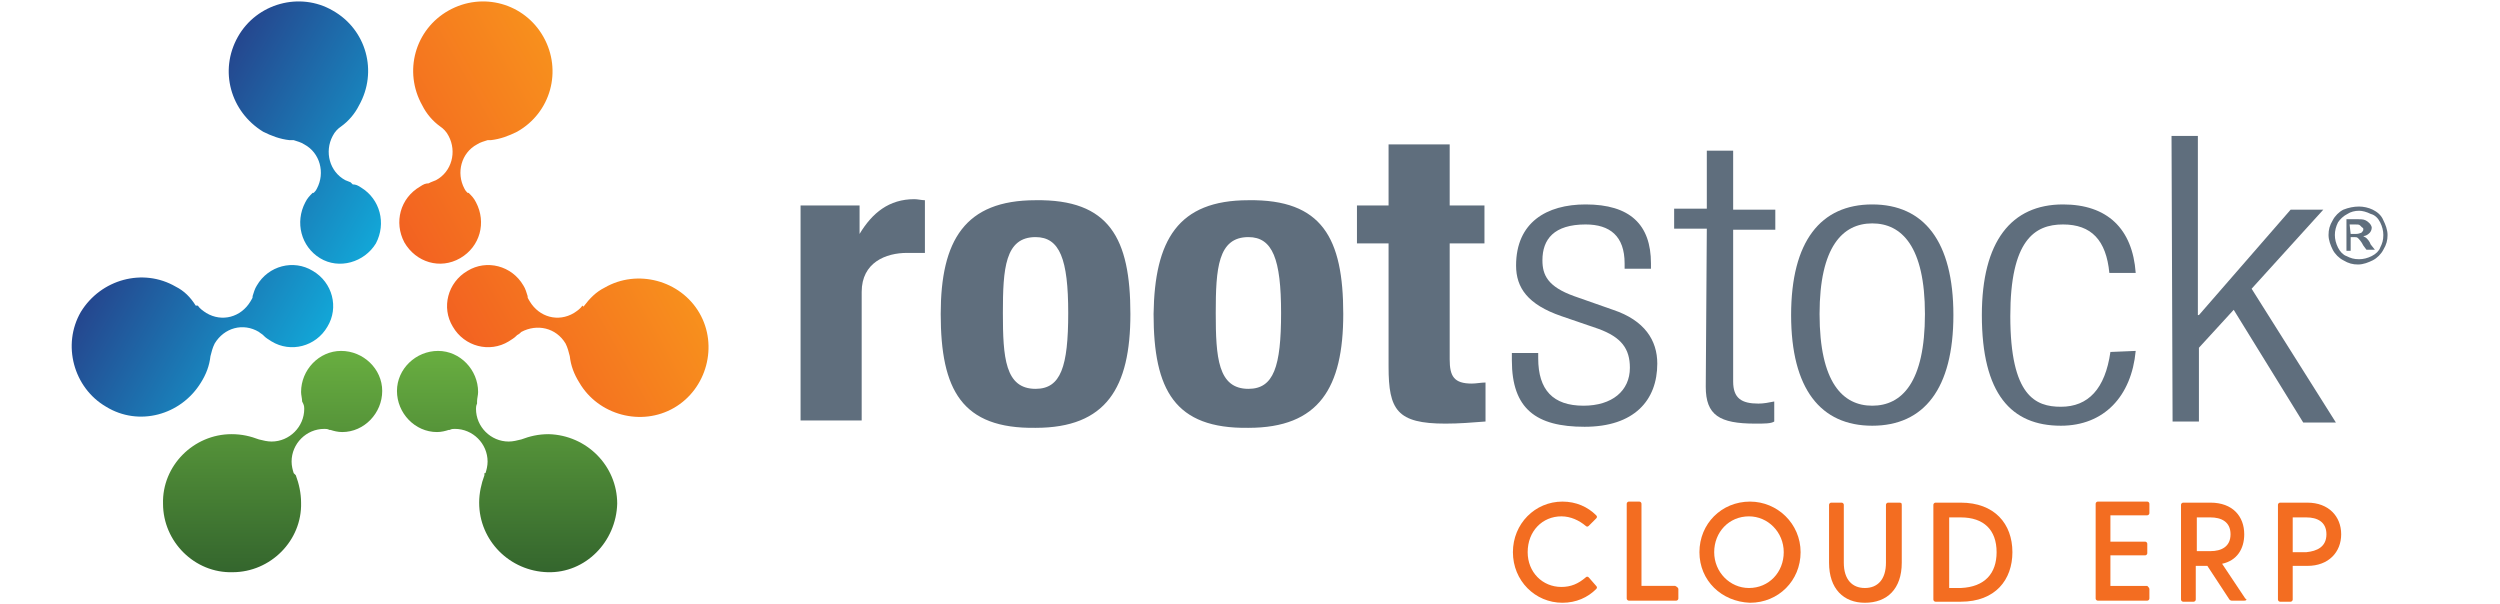 <?xml version="1.0" encoding="utf-8"?>
<!-- Generator: Adobe Illustrator 21.0.0, SVG Export Plug-In . SVG Version: 6.00 Build 0)  -->
<svg version="1.1" id="Layer_1" xmlns="http://www.w3.org/2000/svg" xmlns:xlink="http://www.w3.org/1999/xlink" 
	 viewBox="0 0 236.1 57.3" style="enable-background:new 0 0 236.1 57.3;" xml:space="preserve" width="236px" height="57px">
<style type="text/css">
	.st0{fill:url(#SVGID_1_);}
	.st1{fill:url(#SVGID_2_);}
	.st2{fill:url(#SVGID_3_);}
	.st3{fill:url(#SVGID_4_);}
	.st4{fill:url(#SVGID_5_);}
	.st5{fill:url(#SVGID_6_);}
	.st6{fill:#F36D21;}
	.st7{fill:#5F6E7D;}
</style>
<g>
	
		<linearGradient id="SVGID_1_" gradientUnits="userSpaceOnUse" x1="41.578" y1="710.832" x2="68.284" y2="695.947" gradientTransform="matrix(1 0 0 1 0 -672)">
		<stop  offset="0" style="stop-color:#F15822"/>
		<stop  offset="1" style="stop-color:#F99B1C"/>
	</linearGradient>
	<path class="st0" d="M54.7,29c-0.2,0.3-0.5,0.5-0.8,0.7c-1.5,0.9-3.3,0.4-4.2-1.1c-0.1-0.2-0.2-0.3-0.2-0.4v-0.1
		c-0.1-0.3-0.2-0.7-0.4-1c-1.1-1.9-3.5-2.5-5.3-1.4c-1.9,1.1-2.5,3.5-1.4,5.3c1.1,1.9,3.5,2.5,5.3,1.4c0.3-0.2,0.5-0.3,0.7-0.5
		l0.1-0.1c0.2-0.1,0.3-0.2,0.4-0.3c1.5-0.8,3.3-0.4,4.2,1.1c0.2,0.4,0.3,0.8,0.4,1.2l0,0c0.1,0.9,0.4,1.7,0.9,2.5
		c1.8,3.1,5.9,4.2,9,2.4c3.1-1.8,4.2-5.9,2.4-9c-1.8-3.1-5.9-4.2-9-2.4c-0.8,0.4-1.4,1-2,1.8L54.7,29z"/>
	<g>
		
			<linearGradient id="SVGID_2_" gradientUnits="userSpaceOnUse" x1="30.665" y1="691.248" x2="57.371" y2="676.362" gradientTransform="matrix(1 0 0 1 0 -672)">
			<stop  offset="0" style="stop-color:#F15822"/>
			<stop  offset="1" style="stop-color:#F99B1C"/>
		</linearGradient>
		<path class="st1" d="M45.7,13.3c-0.3,0.1-0.7,0.2-1,0.4c-1.5,0.8-2,2.7-1.2,4.2c0.1,0.2,0.2,0.3,0.3,0.4h0.1
			c0.3,0.3,0.5,0.5,0.7,0.9c1,1.9,0.4,4.2-1.5,5.3s-4.2,0.4-5.3-1.5c-1-1.9-0.4-4.2,1.5-5.3c0.3-0.2,0.5-0.3,0.8-0.3l0.2-0.1
			c0.2-0.1,0.3-0.1,0.5-0.2c1.5-0.8,2-2.7,1.2-4.2c-0.2-0.4-0.5-0.7-0.8-0.9l0,0c-0.7-0.5-1.3-1.2-1.7-2c-1.8-3.2-0.7-7.2,2.5-9
			c3.2-1.8,7.2-0.7,9,2.5c1.8,3.2,0.7,7.2-2.5,9c-0.8,0.4-1.6,0.7-2.5,0.8L45.7,13.3z"/>
	</g>
</g>
<g>
	
		<linearGradient id="SVGID_3_" gradientUnits="userSpaceOnUse" x1="42.343" y1="691.408" x2="15.091" y2="675.881" gradientTransform="matrix(1 0 0 1 0 -672)">
		<stop  offset="0" style="stop-color:#0EBBE7"/>
		<stop  offset="1" style="stop-color:#2A2C7A"/>
	</linearGradient>
	<path class="st2" d="M27.3,13.3c0.3,0.1,0.7,0.2,1,0.4c1.5,0.8,2,2.7,1.2,4.2c-0.1,0.2-0.2,0.3-0.3,0.4h-0.1
		c-0.3,0.3-0.5,0.5-0.7,0.9c-1,1.9-0.4,4.2,1.4,5.3s4.2,0.4,5.3-1.4c1-1.9,0.4-4.2-1.4-5.3c-0.3-0.2-0.5-0.3-0.8-0.3l-0.2-0.2
		c-0.2-0.1-0.3-0.1-0.5-0.2c-1.5-0.8-2-2.7-1.2-4.2c0.2-0.4,0.5-0.7,0.8-0.9l0,0c0.7-0.5,1.3-1.2,1.7-2c1.8-3.2,0.7-7.2-2.5-9
		c-3.1-1.8-7.2-0.7-9,2.5c-1.8,3.2-0.7,7.1,2.4,9c0.8,0.4,1.6,0.7,2.5,0.8L27.3,13.3z"/>
	<g>
		
			<linearGradient id="SVGID_4_" gradientUnits="userSpaceOnUse" x1="31.233" y1="710.903" x2="3.982" y2="695.376" gradientTransform="matrix(1 0 0 1 0 -672)">
			<stop  offset="0" style="stop-color:#0EBBE7"/>
			<stop  offset="1" style="stop-color:#2A2C7A"/>
		</linearGradient>
		<path class="st3" d="M18.2,29c0.2,0.3,0.5,0.5,0.8,0.7c1.5,0.9,3.3,0.4,4.2-1.1c0.1-0.2,0.2-0.3,0.2-0.4v-0.1
			c0.1-0.3,0.2-0.7,0.4-1c1.1-1.9,3.5-2.5,5.3-1.4c1.9,1.1,2.5,3.5,1.4,5.3c-1.1,1.9-3.5,2.5-5.3,1.4c-0.3-0.2-0.5-0.3-0.7-0.5
			l-0.1-0.1c-0.1-0.1-0.3-0.2-0.4-0.3c-1.5-0.9-3.3-0.4-4.2,1.1c-0.2,0.4-0.3,0.8-0.4,1.2l0,0c-0.1,0.9-0.4,1.7-0.9,2.5
			c-1.9,3.1-5.9,4.2-9,2.3c-3.1-1.8-4.2-5.9-2.4-9c1.9-3.1,5.9-4.2,9-2.4c0.8,0.4,1.4,1,1.9,1.8L18.2,29z"/>
	</g>
</g>
<g>
	
		<linearGradient id="SVGID_5_" gradientUnits="userSpaceOnUse" x1="25.224" y1="700.722" x2="25.224" y2="731.133" gradientTransform="matrix(1 0 0 1 0 -672)">
		<stop  offset="0" style="stop-color:#74BE44"/>
		<stop  offset="1" style="stop-color:#285529"/>
	</linearGradient>
	<path class="st4" d="M27.3,44.9c-0.1-0.3-0.2-0.7-0.2-1.1c0-1.7,1.4-3.1,3.1-3.1c0.2,0,0.3,0,0.5,0.1h0.1c0.3,0.1,0.7,0.2,1.1,0.2
		c2.1,0,3.8-1.8,3.8-3.9s-1.8-3.8-3.9-3.8s-3.8,1.8-3.8,3.9c0,0.3,0.1,0.6,0.1,0.9l0.1,0.2c0.1,0.2,0.1,0.4,0.1,0.5
		c0,1.7-1.4,3.1-3.1,3.1c-0.4,0-0.8-0.1-1.2-0.2l0,0c-0.8-0.3-1.6-0.5-2.6-0.5c-3.6,0-6.6,3-6.5,6.6c0,3.6,3,6.6,6.6,6.5
		c3.6,0,6.6-3,6.5-6.6c0-0.9-0.2-1.8-0.5-2.6L27.3,44.9z"/>
	<g>
		
			<linearGradient id="SVGID_6_" gradientUnits="userSpaceOnUse" x1="47.655" y1="700.714" x2="47.655" y2="731.137" gradientTransform="matrix(1 0 0 1 0 -672)">
			<stop  offset="0" style="stop-color:#74BE44"/>
			<stop  offset="1" style="stop-color:#285529"/>
		</linearGradient>
		<path class="st5" d="M45.5,44.9c0.1-0.3,0.2-0.7,0.2-1.1c0-1.7-1.4-3.1-3.1-3.1c-0.2,0-0.3,0-0.5,0.1h-0.1
			c-0.3,0.1-0.7,0.2-1.1,0.2c-2.1,0-3.8-1.8-3.8-3.9s1.8-3.8,3.9-3.8c2.1,0,3.8,1.8,3.8,3.9c0,0.3-0.1,0.6-0.1,0.9v0.2
			c-0.1,0.2-0.1,0.4-0.1,0.5c0,1.7,1.4,3.1,3.1,3.1c0.4,0,0.8-0.1,1.2-0.2l0,0c0.8-0.3,1.6-0.5,2.6-0.5c3.6,0.1,6.5,3,6.5,6.6
			c-0.1,3.6-3,6.6-6.6,6.5s-6.5-3-6.5-6.6c0-0.9,0.2-1.8,0.5-2.6V44.9z"/>
	</g>
</g>
<g>
	<path class="st6" d="M150.9,55.6c0.1,0.1,0.1,0.2,0,0.3c-0.8,0.8-1.9,1.3-3.2,1.3c-2.6,0-4.7-2.1-4.7-4.8c0-2.7,2.1-4.8,4.7-4.8
		c1.3,0,2.4,0.5,3.2,1.3c0.1,0.1,0.1,0.2,0,0.3l-0.7,0.7c-0.1,0.1-0.2,0.1-0.3,0c-0.6-0.5-1.4-0.9-2.3-0.9c-1.8,0-3.2,1.4-3.2,3.4
		c0,1.9,1.4,3.3,3.2,3.3c0.9,0,1.6-0.3,2.3-0.9c0.1-0.1,0.2-0.1,0.3,0L150.9,55.6z"/>
	<path class="st6" d="M158.7,55.9v0.9c0,0.1-0.1,0.2-0.2,0.2H154c-0.1,0-0.2-0.1-0.2-0.2v-9c0-0.1,0.1-0.2,0.2-0.2h1
		c0.1,0,0.2,0.1,0.2,0.2v7.8h3.2C158.6,55.7,158.7,55.8,158.7,55.9z"/>
	<path class="st6" d="M160.7,52.4c0-2.7,2.1-4.8,4.8-4.8c2.6,0,4.8,2.1,4.8,4.8s-2.1,4.8-4.8,4.8C162.8,57.1,160.7,55.1,160.7,52.4z
		 M168.7,52.4c0-1.9-1.5-3.4-3.3-3.4c-1.9,0-3.3,1.5-3.3,3.4s1.5,3.4,3.3,3.4C167.3,55.8,168.7,54.3,168.7,52.4z"/>
	<path class="st6" d="M179.9,47.9v5.5c0,2.5-1.4,3.8-3.5,3.8c-2,0-3.4-1.3-3.4-3.8v-5.5c0-0.1,0.1-0.2,0.2-0.2h1
		c0.1,0,0.2,0.1,0.2,0.2v5.5c0,1.6,0.8,2.4,2,2.4c1.2,0,2-0.8,2-2.4v-5.5c0-0.1,0.1-0.2,0.2-0.2h1C179.8,47.7,179.9,47.7,179.9,47.9
		z"/>
	<path class="st6" d="M190.4,52.4c0,2.6-1.6,4.7-4.9,4.7h-2.4c-0.1,0-0.2-0.1-0.2-0.2v-9c0-0.1,0.1-0.2,0.2-0.2h2.4
		C188.7,47.7,190.4,49.7,190.4,52.4z M188.9,52.4c0-2.1-1.2-3.3-3.4-3.3h-1.1v6.7h1.1C187.8,55.7,188.9,54.4,188.9,52.4z"/>
	<path class="st6" d="M203.4,55.9v0.9c0,0.1-0.1,0.2-0.2,0.2h-4.7c-0.1,0-0.2-0.1-0.2-0.2v-9c0-0.1,0.1-0.2,0.2-0.2h4.7
		c0.1,0,0.2,0.1,0.2,0.2v0.9c0,0.1-0.1,0.2-0.2,0.2h-3.5v2.5h3.3c0.1,0,0.2,0.1,0.2,0.2v0.9c0,0.1-0.1,0.2-0.2,0.2h-3.3v2.9h3.5
		C203.3,55.7,203.4,55.8,203.4,55.9z"/>
	<path class="st6" d="M212.4,57h-1.2c-0.1,0-0.2-0.1-0.2-0.1l-2.1-3.2h-1.1v3.2c0,0.1-0.1,0.2-0.2,0.2h-1c-0.1,0-0.2-0.1-0.2-0.2v-9
		c0-0.1,0.1-0.2,0.2-0.2h2.6c2.1,0,3.2,1.3,3.2,3c0,1.4-0.7,2.5-2.1,2.8l2.2,3.3C212.7,56.9,212.6,57,212.4,57z M207.9,52.3h1.3
		c1,0,1.9-0.4,1.9-1.6s-0.9-1.6-1.9-1.6h-1.3V52.3z"/>
	<path class="st6" d="M221.6,50.7c0,1.7-1.2,3-3.2,3h-1.4v3.2c0,0.1-0.1,0.2-0.2,0.2h-1c-0.1,0-0.2-0.1-0.2-0.2v-9
		c0-0.1,0.1-0.2,0.2-0.2h2.6C220.4,47.7,221.6,49,221.6,50.7z M220.2,50.7c0-1.2-0.9-1.6-1.9-1.6h-1.3v3.3h1.3
		C219.3,52.3,220.2,51.9,220.2,50.7z"/>
</g>
<g>
	<path class="st7" d="M75.4,19.5H81v2.7H81c1.2-2,2.8-3.3,5.2-3.3c0.3,0,0.7,0.1,1,0.1v5C86.7,24,86.1,24,85.5,24
		c-2,0-4.3,0.9-4.3,3.7v12.2h-5.8L75.4,19.5L75.4,19.5z"/>
	<path class="st7" d="M97.7,19c7-0.1,9,3.6,9,10.8c0,7-2.3,10.8-9,10.8c-7,0.1-9-3.6-9-10.8C88.7,22.8,91,19,97.7,19z M97.7,36.9
		c2.4,0,3.1-2.1,3.1-7.2s-0.8-7.2-3.1-7.2c-2.9,0-3.1,3-3.1,7.2S94.8,36.9,97.7,36.9z"/>
	<path class="st7" d="M117.9,19c7-0.1,9,3.6,9,10.8c0,7-2.3,10.8-9,10.8c-7,0.1-9-3.6-9-10.8C109,22.8,111.2,19,117.9,19z
		 M117.9,36.9c2.4,0,3.1-2.1,3.1-7.2s-0.8-7.2-3.1-7.2c-2.9,0-3.1,3-3.1,7.2S115,36.9,117.9,36.9z"/>
	<path class="st7" d="M131.2,13.7h5.8v5.8h3.3v3.6H137v11c0,1.6,0.4,2.3,2.1,2.3c0.4,0,0.9-0.1,1.3-0.1V40c-1.3,0.1-2.5,0.2-3.8,0.2
		c-4.6,0-5.4-1.3-5.4-5.4V23.1h-3v-3.6h3L131.2,13.7L131.2,13.7z"/>
	<path class="st7" d="M147.6,30c-3.2-1.1-4.3-2.7-4.3-4.8c0-4.1,2.9-5.8,6.6-5.8c4.2,0,6.2,1.9,6.2,5.6v0.5h-2.5V25
		c0-2.6-1.4-3.7-3.7-3.7c-3,0-4.1,1.4-4.1,3.4c0,1.4,0.5,2.5,3,3.4l3.7,1.3c3,1,4.2,2.9,4.2,5.1c0,3.5-2.2,6-6.9,6
		c-4.6,0-6.9-1.7-6.9-6.3v-0.7h2.5V34c0,3,1.4,4.5,4.3,4.5c2.7,0,4.4-1.4,4.4-3.6c0-1.8-0.8-2.9-3-3.7L147.6,30z"/>
	<path class="st7" d="M161.4,21.7h-3.1v-1.9h3.1v-5.5h2.5v5.6h4v1.9h-4v14.4c0,1.6,0.8,2.1,2.4,2.1c0.5,0,1-0.1,1.5-0.2V40
		c-0.3,0.2-0.9,0.2-1.8,0.2c-3.4,0-4.7-0.8-4.7-3.5L161.4,21.7L161.4,21.7z"/>
	<path class="st7" d="M177.1,19.4c4.9,0,7.7,3.5,7.7,10.5s-2.8,10.5-7.7,10.5c-4.9,0-7.7-3.5-7.7-10.5
		C169.4,22.9,172.2,19.4,177.1,19.4z M177.1,38.5c2.8,0,5-2.2,5-8.7c0-6.4-2.2-8.6-5-8.6s-5,2.2-5,8.6
		C172.1,36.3,174.3,38.5,177.1,38.5z"/>
	<path class="st7" d="M202.1,33.3c-0.4,4.3-3,7.1-7.1,7.1c-4.7,0-7.5-3-7.5-10.5c0-7,2.8-10.5,7.7-10.5c4.2,0,6.6,2.3,6.9,6.5h-2.5
		c-0.3-3.1-1.7-4.6-4.4-4.6c-2.7,0-5,1.5-5,8.7c0,7.6,2.4,8.6,4.8,8.6c2.6,0,4.2-1.7,4.7-5.2L202.1,33.3L202.1,33.3z"/>
	<path class="st7" d="M205.5,12.9h2.5v17h0.1l8.7-10h3.1l-6.8,7.5l8,12.7H218l-6.6-10.7l-3.3,3.6V40h-2.5L205.5,12.9L205.5,12.9z"/>
</g>
<path class="st7" d="M223.3,19.6c0.4,0,0.9,0.1,1.3,0.3c0.4,0.2,0.8,0.5,1,1c0.2,0.4,0.4,0.9,0.4,1.4s-0.1,0.9-0.4,1.4
	c-0.2,0.4-0.6,0.8-1,1c-0.4,0.2-0.9,0.4-1.4,0.4c-0.5,0-0.9-0.1-1.4-0.4c-0.4-0.2-0.8-0.6-1-1c-0.2-0.4-0.4-0.9-0.4-1.4
	s0.1-0.9,0.4-1.4c0.2-0.4,0.6-0.8,1-1C222.3,19.7,222.8,19.6,223.3,19.6z M223.3,20c-0.4,0-0.8,0.1-1.1,0.3
	c-0.4,0.2-0.7,0.5-0.9,0.8c-0.2,0.4-0.3,0.8-0.3,1.2c0,0.4,0.1,0.8,0.3,1.2c0.2,0.4,0.5,0.7,0.8,0.8c0.4,0.2,0.7,0.3,1.2,0.3
	c0.4,0,0.8-0.1,1.2-0.3c0.4-0.2,0.7-0.5,0.8-0.8c0.2-0.4,0.3-0.7,0.3-1.2c0-0.4-0.1-0.8-0.3-1.2c-0.2-0.4-0.5-0.7-0.9-0.8
	C224,20.1,223.6,20,223.3,20z M222.1,23.8v-3h1c0.3,0,0.6,0,0.8,0.1c0.2,0.1,0.3,0.2,0.4,0.3c0.1,0.1,0.2,0.3,0.2,0.4
	c0,0.2-0.1,0.4-0.2,0.5c-0.2,0.2-0.4,0.3-0.6,0.3c0.1,0.1,0.2,0.1,0.3,0.2c0.1,0.1,0.3,0.3,0.4,0.6l0.4,0.5H224l-0.3-0.4
	c-0.2-0.4-0.4-0.6-0.5-0.7c-0.1-0.1-0.2-0.1-0.4-0.1h-0.3v1.3C222.6,23.8,222.1,23.8,222.1,23.8z M222.5,22.2h0.5
	c0.3,0,0.4-0.1,0.5-0.1c0.1-0.1,0.2-0.2,0.2-0.3c0-0.1,0-0.2-0.1-0.2c-0.1-0.1-0.1-0.1-0.2-0.2c-0.1-0.1-0.2-0.1-0.5-0.1h-0.5
	L222.5,22.2L222.5,22.2z"/>
</svg>
